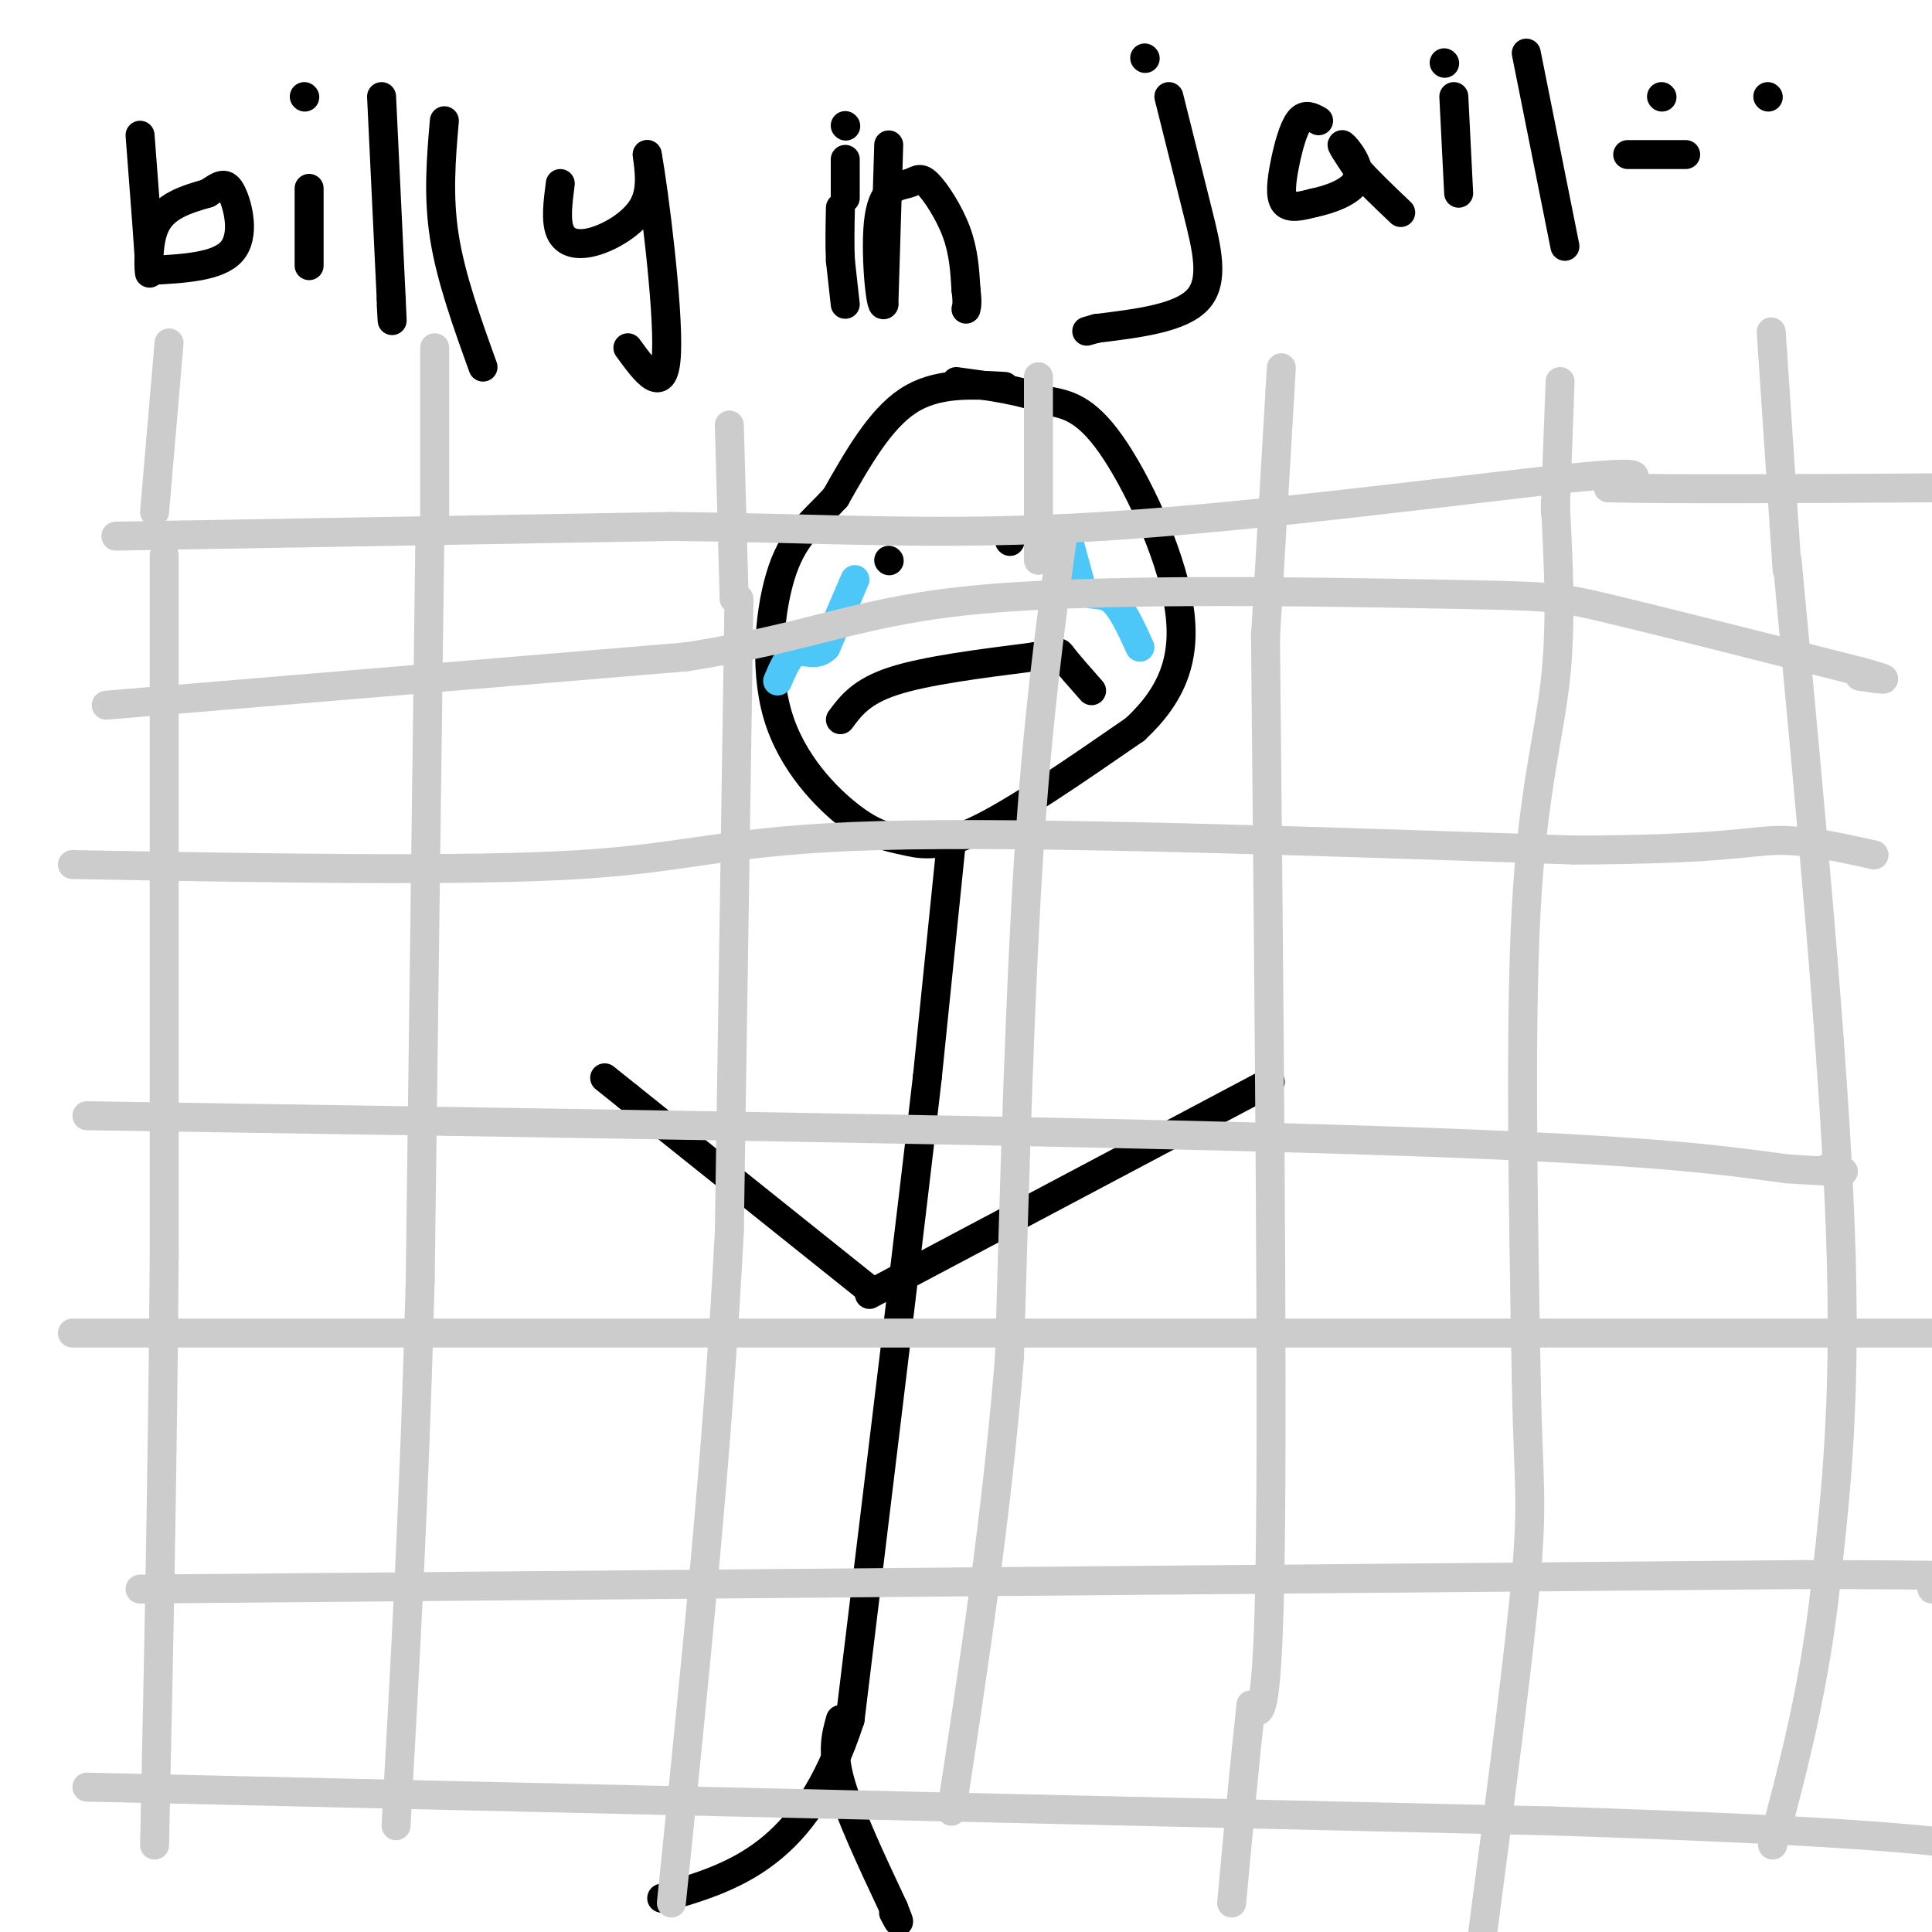<svg viewBox='0 0 400 400' version='1.1' xmlns='http://www.w3.org/2000/svg' xmlns:xlink='http://www.w3.org/1999/xlink'><g fill='none' stroke='rgb(0,0,0)' stroke-width='6' stroke-linecap='round' stroke-linejoin='round'><path d='M208,80c-7.083,-0.417 -14.167,-0.833 -20,3c-5.833,3.833 -10.417,11.917 -15,20'/><path d='M173,103c-4.546,4.993 -8.410,7.476 -11,15c-2.590,7.524 -3.907,20.091 -1,30c2.907,9.909 10.037,17.161 15,21c4.963,3.839 7.759,4.264 11,5c3.241,0.736 6.926,1.782 15,-2c8.074,-3.782 20.537,-12.391 33,-21'/><path d='M235,151c7.821,-7.274 10.875,-14.958 9,-26c-1.875,-11.042 -8.679,-25.440 -14,-33c-5.321,-7.560 -9.161,-8.280 -13,-9'/><path d='M217,83c-5.333,-2.167 -12.167,-3.083 -19,-4'/><path d='M197,174c0.000,0.000 -5.000,49.000 -5,49'/><path d='M192,223c-3.500,30.333 -9.750,81.667 -16,133'/><path d='M176,356c-9.167,28.333 -24.083,32.667 -39,37'/><path d='M174,356c-0.917,3.250 -1.833,6.500 0,13c1.833,6.500 6.417,16.250 11,26'/><path d='M185,395c1.833,4.500 0.917,2.750 0,1'/><path d='M180,267c0.000,0.000 -50.000,-40.000 -50,-40'/><path d='M130,227c-8.333,-6.667 -4.167,-3.333 0,0'/><path d='M180,268c0.000,0.000 83.000,-44.000 83,-44'/><path d='M29,28c0.978,12.667 1.956,25.333 2,28c0.044,2.667 -0.844,-4.667 1,-9c1.844,-4.333 6.422,-5.667 11,-7'/><path d='M43,40c2.631,-1.750 3.708,-2.625 5,0c1.292,2.625 2.798,8.750 0,12c-2.798,3.250 -9.899,3.625 -17,4'/><path d='M64,39c0.000,0.000 0.000,16.000 0,16'/><path d='M63,20c0.000,0.000 0.100,0.100 0.1,0.1'/><path d='M79,20c0.000,0.000 2.000,42.000 2,42'/><path d='M81,62c0.333,7.167 0.167,4.083 0,1'/><path d='M92,25c-0.667,7.750 -1.333,15.500 0,24c1.333,8.500 4.667,17.750 8,27'/><path d='M116,38c-0.500,3.857 -1.000,7.714 0,10c1.000,2.286 3.500,3.000 7,2c3.500,-1.000 8.000,-3.714 10,-7c2.000,-3.286 1.500,-7.143 1,-11'/><path d='M134,32c1.400,7.444 4.400,31.556 4,41c-0.400,9.444 -4.200,4.222 -8,-1'/><path d='M175,33c0.000,0.000 0.000,8.000 0,8'/><path d='M175,26c0.000,0.000 0.100,0.100 0.1,0.1'/><path d='M184,30c0.000,0.000 -1.000,33.000 -1,33'/><path d='M183,63c-0.704,1.421 -1.965,-11.528 -1,-18c0.965,-6.472 4.156,-6.467 6,-7c1.844,-0.533 2.343,-1.605 4,0c1.657,1.605 4.474,5.887 6,10c1.526,4.113 1.763,8.056 2,12'/><path d='M200,60c0.333,2.667 0.167,3.333 0,4'/><path d='M175,63c0.000,0.000 -1.000,-9.000 -1,-9'/><path d='M174,54c-0.167,-3.333 -0.083,-7.167 0,-11'/><path d='M242,20c2.067,8.267 4.133,16.533 6,24c1.867,7.467 3.533,14.133 0,18c-3.533,3.867 -12.267,4.933 -21,6'/><path d='M227,68c-3.500,1.000 -1.750,0.500 0,0'/><path d='M237,12c0.000,0.000 0.100,0.100 0.1,0.1'/><path d='M273,25c-1.387,-0.780 -2.774,-1.560 -4,0c-1.226,1.560 -2.292,5.458 -3,9c-0.708,3.542 -1.060,6.726 0,8c1.060,1.274 3.530,0.637 6,0'/><path d='M272,42c3.179,-0.655 8.125,-2.292 9,-5c0.875,-2.708 -2.321,-6.488 -3,-7c-0.679,-0.512 1.161,2.244 3,5'/><path d='M281,35c2.000,2.333 5.500,5.667 9,9'/><path d='M301,20c0.000,0.000 1.000,20.000 1,20'/><path d='M299,13c0.000,0.000 0.100,0.100 0.1,0.1'/><path d='M316,11c0.000,0.000 8.000,40.000 8,40'/><path d='M174,149c2.167,-2.917 4.333,-5.833 11,-8c6.667,-2.167 17.833,-3.583 29,-5'/><path d='M214,136c5.578,-1.089 5.022,-1.311 6,0c0.978,1.311 3.489,4.156 6,7'/><path d='M184,116c0.000,0.000 0.100,0.100 0.1,0.1'/><path d='M209,112c0.000,0.000 0.100,0.100 0.1,0.1'/></g>
<g fill='none' stroke='rgb(77,198,248)' stroke-width='6' stroke-linecap='round' stroke-linejoin='round'><path d='M221,111c0.000,0.000 3.000,11.000 3,11'/><path d='M224,122c1.533,1.711 3.867,0.489 6,2c2.133,1.511 4.067,5.756 6,10'/><path d='M177,120c0.000,0.000 -6.000,14.000 -6,14'/><path d='M171,134c-2.089,2.133 -4.311,0.467 -6,1c-1.689,0.533 -2.844,3.267 -4,6'/></g>
<g fill='none' stroke='rgb(204,204,204)' stroke-width='6' stroke-linecap='round' stroke-linejoin='round'><path d='M34,115c0.000,0.000 0.000,145.000 0,145'/><path d='M34,260c-0.333,44.500 -1.167,83.250 -2,122'/><path d='M89,111c0.000,0.000 -2.000,154.000 -2,154'/><path d='M87,265c-1.167,44.500 -3.083,78.750 -5,113'/><path d='M153,124c0.000,0.000 -2.000,131.000 -2,131'/><path d='M151,255c-2.333,45.000 -7.167,92.000 -12,139'/><path d='M220,111c-2.583,18.833 -5.167,37.667 -7,66c-1.833,28.333 -2.917,66.167 -4,104'/><path d='M209,281c-2.667,33.000 -7.333,63.500 -12,94'/><path d='M322,104c0.667,12.578 1.333,25.156 0,37c-1.333,11.844 -4.667,22.956 -6,47c-1.333,24.044 -0.667,61.022 0,98'/><path d='M316,286c0.400,20.844 1.400,23.956 0,40c-1.400,16.044 -5.200,45.022 -9,74'/><path d='M370,116c4.833,51.333 9.667,102.667 11,138c1.333,35.333 -0.833,54.667 -3,74'/><path d='M378,328c-2.333,21.333 -6.667,37.667 -11,54'/><path d='M262,131c0.750,76.500 1.500,153.000 1,190c-0.500,37.000 -2.250,34.500 -4,32'/><path d='M259,353c-1.333,12.167 -2.667,26.583 -4,41'/><path d='M24,111c0.000,0.000 115.000,-2.000 115,-2'/><path d='M139,109c32.250,0.310 55.375,2.083 89,0c33.625,-2.083 77.750,-8.024 97,-10c19.250,-1.976 13.625,0.012 8,2'/><path d='M333,101c12.667,0.333 40.333,0.167 68,0'/><path d='M22,146c0.000,0.000 120.000,-10.000 120,-10'/><path d='M142,136c27.301,-4.198 35.555,-9.692 62,-12c26.445,-2.308 71.081,-1.429 94,-1c22.919,0.429 24.120,0.408 35,3c10.880,2.592 31.440,7.796 52,13'/><path d='M385,139c8.667,2.333 4.333,1.667 0,1'/><path d='M15,179c40.644,0.733 81.289,1.467 105,0c23.711,-1.467 30.489,-5.133 62,-6c31.511,-0.867 87.756,1.067 144,3'/><path d='M326,176c30.844,-0.111 35.956,-1.889 42,-2c6.044,-0.111 13.022,1.444 20,3'/><path d='M18,231c102.167,1.583 204.333,3.167 263,5c58.667,1.833 73.833,3.917 89,6'/><path d='M370,242c16.167,1.000 12.083,0.500 8,0'/><path d='M15,276c0.000,0.000 386.000,0.000 386,0'/><path d='M29,329c0.000,0.000 344.000,-3.000 344,-3'/><path d='M373,326c61.833,0.000 44.417,1.500 27,3'/><path d='M18,370c0.000,0.000 303.000,7.000 303,7'/><path d='M321,377c66.167,2.167 80.083,4.083 94,6'/><path d='M32,106c0.000,0.000 3.000,-35.000 3,-35'/><path d='M90,109c0.000,0.000 0.000,-37.000 0,-37'/><path d='M152,124c0.000,0.000 -1.000,-36.000 -1,-36'/><path d='M215,116c0.000,0.000 0.000,-38.000 0,-38'/><path d='M262,132c0.000,0.000 3.000,-51.000 3,-51'/><path d='M265,81c0.500,-8.500 0.250,-4.250 0,0'/><path d='M322,106c0.000,0.000 1.000,-27.000 1,-27'/><path d='M370,118c0.000,0.000 -3.000,-45.000 -3,-45'/><path d='M367,73c-0.500,-7.500 -0.250,-3.750 0,0'/></g>
<g fill='none' stroke='rgb(0,0,0)' stroke-width='6' stroke-linecap='round' stroke-linejoin='round'><path d='M344,20c0.000,0.000 0.100,0.100 0.1,0.1'/><path d='M366,20c0.000,0.000 0.100,0.100 0.1,0.1'/><path d='M337,32c0.000,0.000 12.000,0.000 12,0'/></g>
</svg>